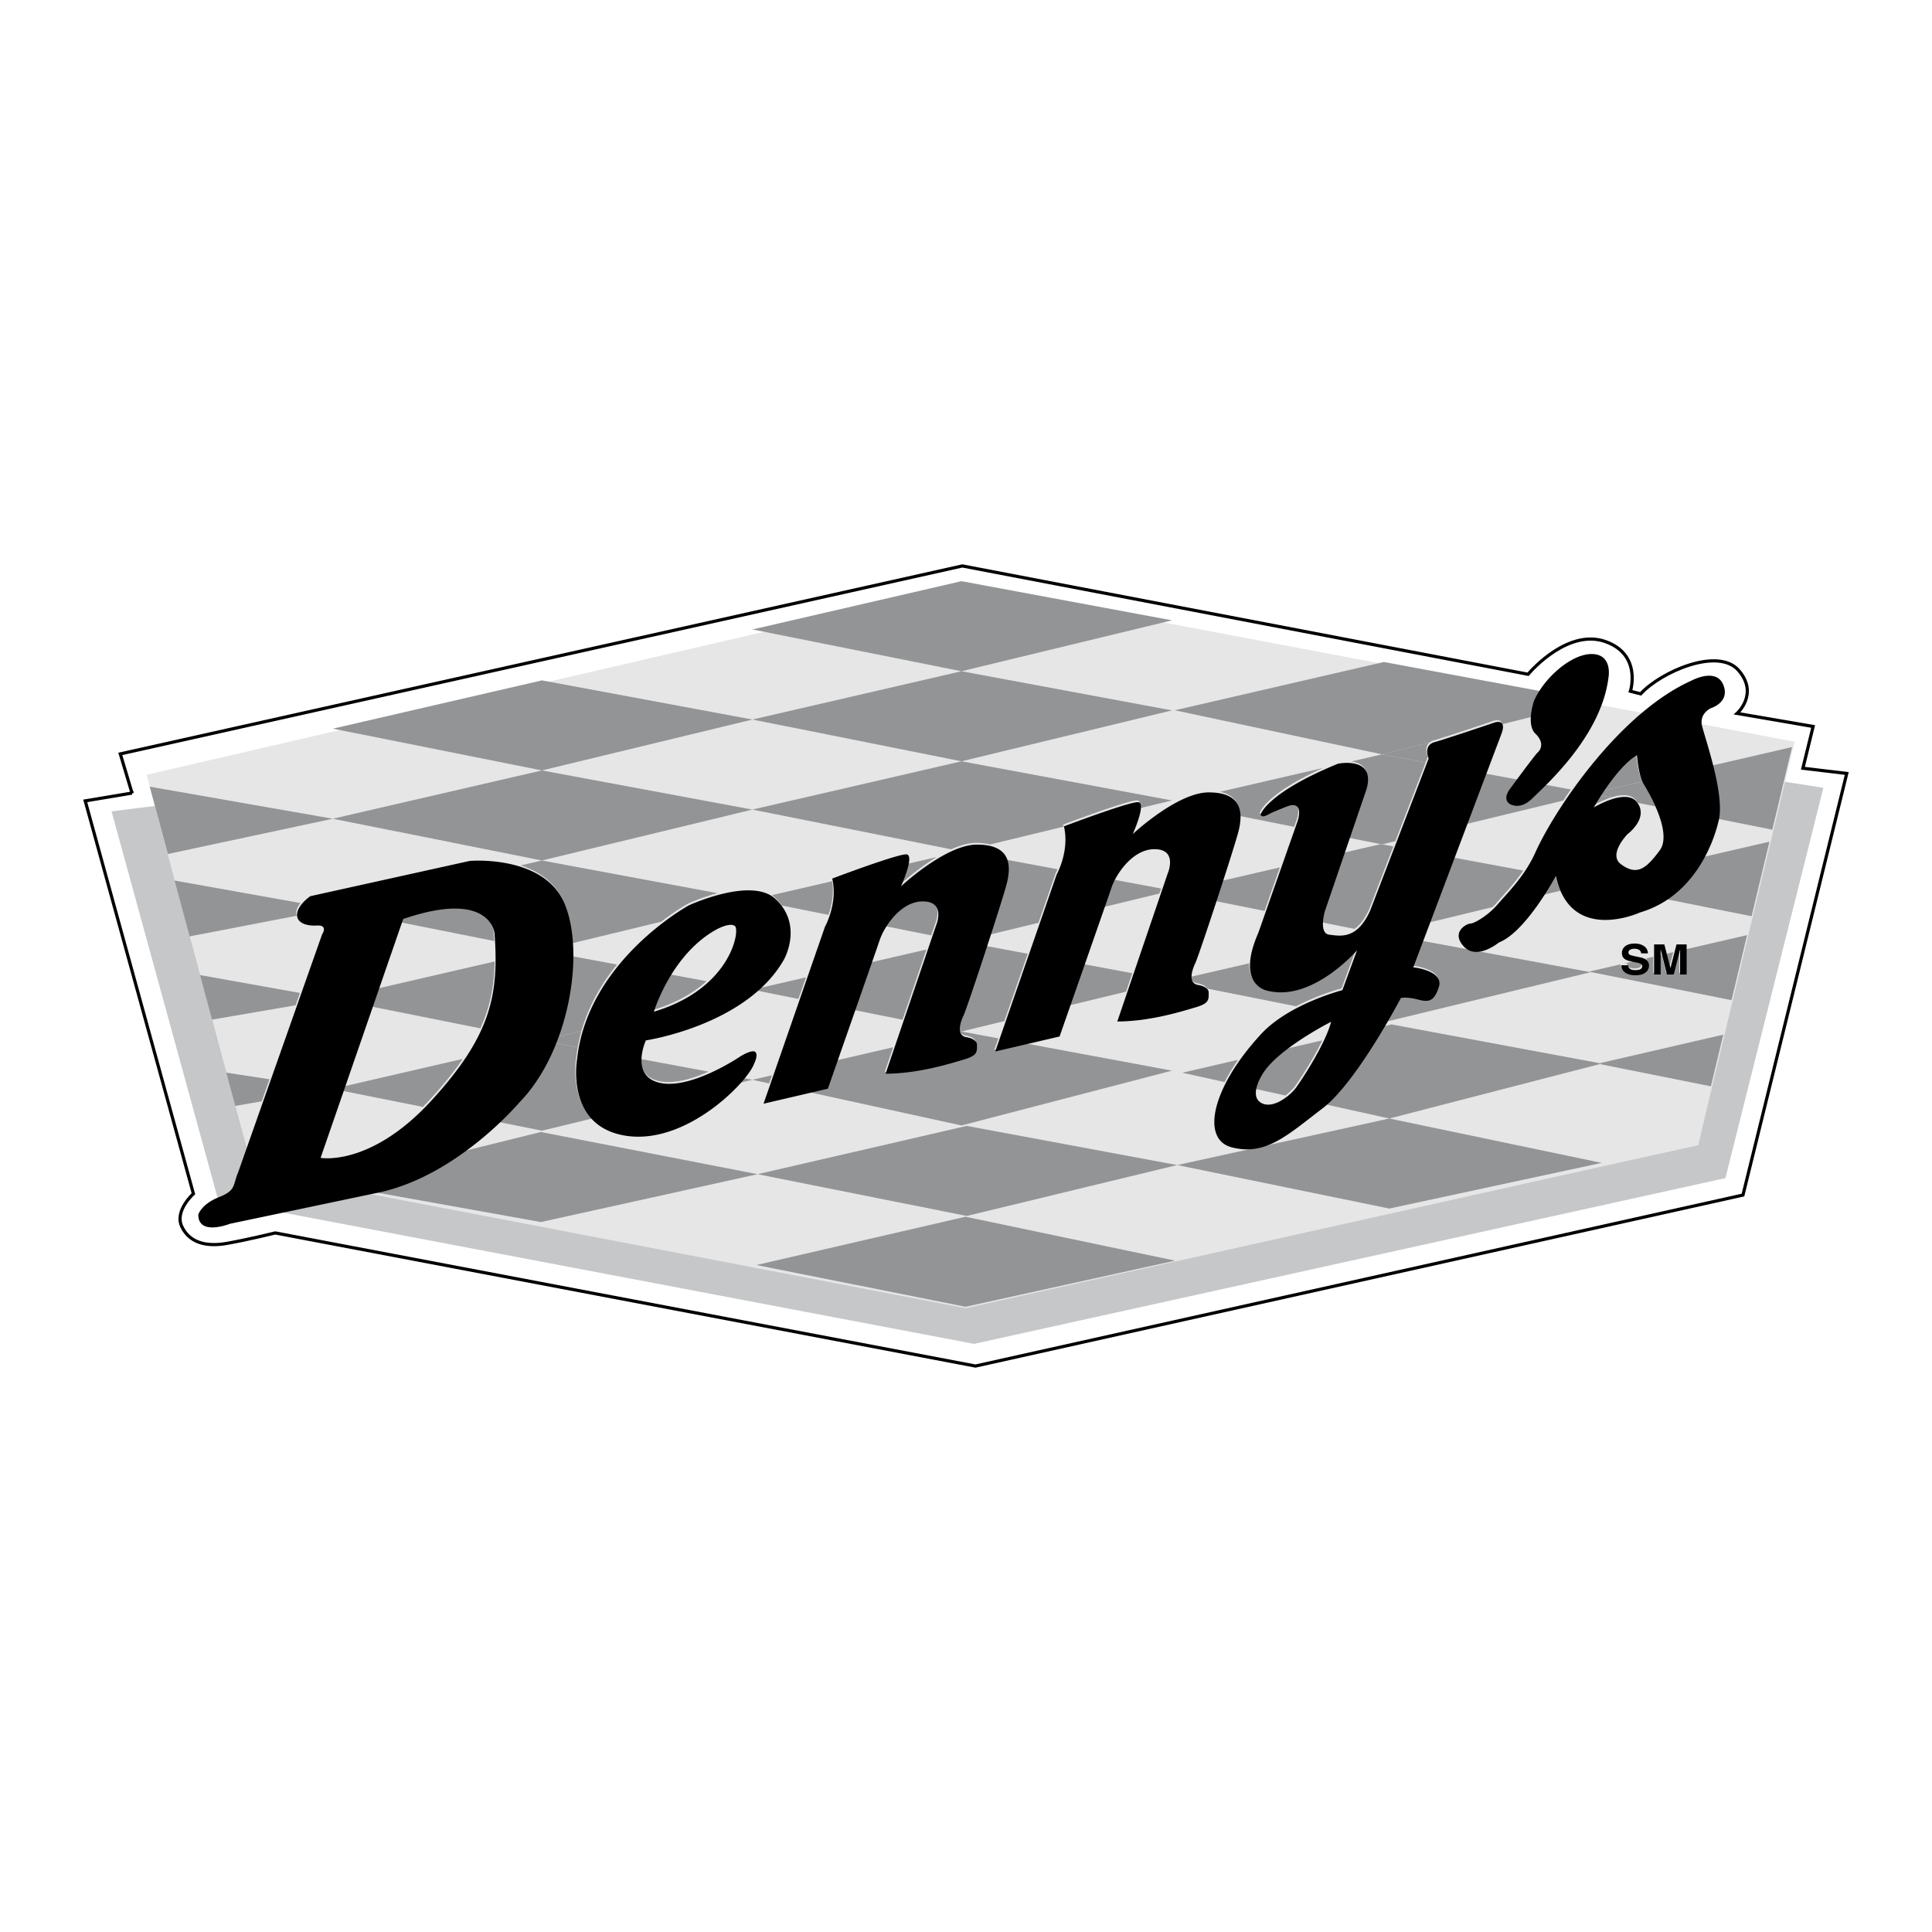 <svg xmlns="http://www.w3.org/2000/svg" width="2500" height="2500" viewBox="0 0 192.756 192.756"><g fill-rule="evenodd" clip-rule="evenodd"><path fill="#fff" d="M0 0h192.756v192.756H0V0z"/><path d="M13.171 79.124l-4.667.781 10.793 39.197s-1.896 1.693-1.167 3.256 2.333 2.084 4.522 1.693c2.187-.391 4.812-1.041 4.812-1.041l69.862 13.281 76.57-17.059 10.355-42.063-4.375-.521 1.021-4.167-7.584-1.303s2.186-1.953.145-4.297c-2.041-2.344-7.73.13-9.771 2.344l-1.021-.261s1.168-3.646-2.479-4.948-7.293 2.735-7.73 3.256L96.013 56.464 12.004 75.216l1.167 3.908z" fill="#fff" stroke="#000" stroke-width=".317" stroke-miterlimit="2.613"/><path fill="#c6c7c9" d="M177.717 77.94l-8.293 36.3-73.411 16.061-70.736-13.412-9.821-36.479-4.327.536 10.647 38.808 75.404 14.324 74.966-16.539 9.772-38.937-4.201-.662z"/><path fill="#e6e6e7" d="M96.354 58.375L14.629 77.3l10.648 39.589 71.077 13.631 73.07-16.28 9.627-40.239-82.697-15.626z"/><path d="M142.453 75.499s-.422-.949.182-1.429l-4.752 1.19 4.352.81.218-.571zM163.236 75.173c-1.234.708-2.545 2.461-3.391 3.738l4.018-.929c-.486-.873-.627-2.809-.627-2.809zM158.934 80.383s.838-.509 1.805-.816l-1.168-.233a23.11 23.11 0 0 0-.637 1.049zM95.784 102.945l.144-.033-.178-.035a.539.539 0 0 0 .034.068zM55.579 103.457c-.075.203-.146.406-.227.605l2.284.424c.097-.553.222-1.092.371-1.615l-2.428.586zM49.256 92.949s-.365-4.427-9.116-1.432l-.174.503 9.346 1.867a46.48 46.48 0 0 0-.056-.938zM56.256 90.019c.472 1.143.74 2.55.826 4.09l8.887-2.149c1.548-1.191 2.685-1.811 2.685-1.811s1.299-.599 2.938-1.038L54.07 85.852l-2.115.488c1.75.581 3.471 1.668 4.301 3.679zM75.071 107.73l1.663.364.283-.813-1.946.449z" fill="#929496"/><path d="M99.605 103.596l-3.678-.684-.144.033c.091.17.248.303.508.357 0 0 1.095.129 1.095.781 0 .65.072 1.041-1.241 1.432-1.312.391-4.594 1.434-7.875 1.434l.837-2.463-5.672 1.311-.926 2.648-2.012.471 15.43 3.371 21.002-5.469-14.828-2.758-2.893.674.397-1.138zM95.927 57.984l-20.856 4.818 20.856 4.167 21.003-5.079-21.003-3.906zM116.93 70.876l-21.003-3.907-20.856 4.819 20.856 4.167 21.003-5.079zM138.613 120.578l21.184-4.557-21.184-4.427-21.16 4.644 21.16 4.34z" fill="#929496"/><path d="M132.166 110.168l6.447 1.426 20.998-5.428-.215-.043.215-.049-20.793-3.869-.83.193c-1.519 2.557-3.812 6.077-5.822 7.77zM125.826 107.078s-.5.785-.6 1.553l3.014.668c.428-.32.781-.682.977-.951.4-.547 1.77-2.604 2.709-4.549l-3.814.881c-.967.758-1.833 1.59-2.286 2.398zM122.178 107.957c.359-.709.809-1.451 1.342-2.217l-5.557 1.285 4.215.932zM143.475 98.289c-.512 1.627-1.168 1.496-2.188 1.236-1.021-.26-1.605-.131-1.605-.131s-.557 1.062-1.424 2.547l20.445-4.945-16.848-3.133-.934 2.473c.001 0 3.063.324 2.554 1.953zM119.41 98.094s.795.098 1.027.533l8.871 1.771c2.318-1.211 4.539-1.785 4.539-1.785l1.459-3.971s-4.449 5.143-8.896 4.038c0 0-1.805-.256-1.783-2.569l-5.818 1.345c.043.304.209.554.601.638zM137.883 84.246l-.133-.026-3.721.859-1.932 5.657s-.197.667-.193 1.291l3.244.648c.508-.365 1.012-.978 1.471-2.003l2.395-6.227-1.102-.205-.029.006zM155.029 87.423a31.52 31.52 0 0 1-1.143 1.879l1.791-.433a7.606 7.606 0 0 1-.477-1.415l-.171-.031zM127.691 86.542l-5.801 1.34c-.213.662-.436 1.341-.656 2.012l4.932.986 1.525-4.338zM151.975 86.855l-6.984-1.299-2.449 6.49 6.369-1.541c.139-.134.271-.275.398-.421.66-.772 1.72-1.844 2.666-3.229zM123.68 81.408l5.436 1.086.285-.809s.701-2.126-1.168-1.368c-.801.326-1.312.521-1.678.716-.363.195-.729.391-.875.065 0 0 .51-1.864 6.35-4.486l-10.326 2.386c1.458.299 1.995 1.19 1.976 2.41zM155.963 79.874c.242-.365.498-.735.762-1.109l-8.568-1.594-1.908 5.052 9.714-2.349z" fill="#929496"/><path d="M136.254 78.56l-1.713 5.019 3.209.641.023-.006.139.025 1.301-.314 3.021-7.854-4.352-.81-3.082.712c.971.122 2.003.67 1.454 2.587zM143.037 73.872c1.166-.326 5.979-1.954 5.979-1.954s.775-.282.846.342l9.207-2.307-21.002-3.906-20.857 4.818 20.674 4.395 4.752-1.19a1.09 1.09 0 0 1 .401-.198zM171.404 81.62l-.018.074 5.436 1.086 1.973-8.246-7.916 1.829c.463 1.879.82 3.941.525 5.257zM163.863 77.983l-4.018.929c-.098.147-.191.289-.275.421l1.168.233c.924-.295 1.963-.405 2.498.295.061.079.105.156.148.234l1.764.352a20.194 20.194 0 0 0-1.256-2.409l-.029-.055zM166.117 89.685l8.641 1.727 1.779-7.438-6.629 1.531c-.847 1.526-2.068 3.069-3.791 4.18zM162.475 96.434c.115.123.311.184.586.184.166 0 .301-.016.404-.049.195-.062.293-.178.293-.348 0-.099-.049-.176-.145-.229a1.6 1.6 0 0 0-.414-.129l-1.141.263h.291a.606.606 0 0 0 .126.308zM166.938 94.998l-.688.159.326 1.253.362-1.412z" fill="#929496"/><path d="M168.191 97.051h-.654v-2.028c0-.042 0-.098.002-.163l-.084.019-.549 2.172h-.682l-.447-1.785-.18.042v1.743h-.654v-1.592l-.734.17a.707.707 0 0 1 .227.545c0 .274-.117.502-.352.684-.236.18-.566.271-.996.271-.438 0-.781-.09-1.031-.268a.844.844 0 0 1-.367-.65l-3.168.732 14.232 2.844 1.553-6.492-6.115 1.413v2.343h-.001zM159.611 106.166l11.086 2.215 1.235-5.154-12.321 2.847.209.039-.209.053z" fill="#929496"/><path fill="#929496" d="M159.611 106.166l.209-.053-.209-.039-.215.049.215.043zM54.069 67.881l-20.857 4.818 20.857 4.167 21.002-5.078-21.002-3.907zM94.901 84.735c.851-.385 1.708-.641 2.486-.641.545 0 1.004.056 1.395.156l7.322-1.771c-.014-.069-.023-.139-.039-.209 0 0 6.709-2.539 7.438-2.409.24.043.281.359.221.776l3.207-.776-21.002-3.907-20.856 4.818 19.828 3.963zM54.069 76.866l-20.857 4.819 20.857 4.167 21.002-5.079-21.002-3.907zM16.748 85.204l16.464-3.519-18.273-3.197 1.809 6.716zM29.566 90.931c.048-.303.213-.588.407-.838L17.42 87.851l1.5 5.572 10.68-2.057a.94.94 0 0 1-.034-.435zM19.958 97.279l1.198 4.451 8.336-1.433.433-1.231-9.967-1.787zM22.579 107.016l.895 3.324 2.636-.461.779-2.205-4.31-.658zM93.302 92.167s1.021-2.344-1.24-2.409c-1.675-.048-3.028 1.369-3.796 2.636l4.643.928.393-1.155zM110.074 90.505l5.6-1.354.172-.506-4.775-.888c-.111.23-.203.446-.266.634-.09.266-.362 1.047-.731 2.114zM93.443 85.514l-2.902.67c-.187.812-.612 1.81-.74 2.077.001 0 1.648-1.539 3.642-2.747zM100.303 88.196c-.256.918-.883 2.903-1.58 5.054l4.883-1.181 1.729-4.98s.074-.134.178-.365l-5.041-.938c.173.667.089 1.493-.169 2.41zM77.989 90.342l4.666.932c.286-.822.572-2.049.376-3.354l-6.006 1.387c.081.059.159.122.233.191.298.274.532.557.731.844zM75.615 98.619c-.072.064-.144.129-.217.189l4.263.854.747-2.15-4.793 1.107zM108.092 96.188l-1.445 4.13 5.693-1.375.629-1.848-4.877-.907zM96.073 101.088s-.59 1.133-.323 1.789l.178.035 4.274-1.033 2.334-6.724-4.18-.777c-.985 3.013-2.007 6.042-2.283 6.71zM86.849 96.023l-1.654 4.744 4.851.969 2.383-7.002-5.58 1.289zM49.353 95.927l-11.669 2.696-.623 1.801 10.862 2.172c1.015-2.231 1.392-4.348 1.43-6.669zM61.556 96.23l-4.445-.827c-.029 2.571-.545 5.411-1.532 8.054l2.428-.586c.738-2.59 2.07-4.812 3.549-6.641zM70.496 97.893l-3.689-.686c-1.159 1.91-1.653 3.557-1.653 3.557 2.373-.707 4.1-1.752 5.342-2.871zM73.638 108.076l1.433-.346-.968-.182a11.67 11.67 0 0 1-.465.528zM46.173 105.646l-11.867 2.742-.152.441 8.035 1.605c.239-.242.479-.488.722-.752 1.336-1.45 2.4-2.778 3.262-4.036zM57.496 105.451c.037-.326.084-.648.139-.965l-2.284-.424c-.882 2.176-2.089 4.186-3.617 5.75 0 0-.748.891-2.055 2.119l4.389.877 5.013-1.213c-2.295-2.288-1.585-6.144-1.585-6.144zM65.299 107.73c1.542.584 3.657-.039 5.396-.814l-6.78-1.262c.012.823.319 1.672 1.384 2.076zM75.593 117.148l20.857 4.168 21.003-5.078-21.003-3.906-20.857 4.816zM75.472 126.211l20.857 4.168 20.905-4.602-20.905-4.384-20.857 4.818zM46.086 114.889c-2.314 1.648-5.191 3.23-8.352 3.91l-.547.115 16.772 3.01 21.634-4.775-21.634-4.209-7.873 1.949z"/><path d="M56.343 90.192c-2.042-4.949-9.48-4.297-9.48-4.297l-15.897 3.516s-1.167.781-1.313 1.692c-.146.912.802 1.303 1.969 1.237 1.167-.065.511.89.511.89l-8.362 23.701c-.583 1.389-.194 1.822-1.945 2.518-1.75.695-2.042 1.736-2.042 1.736 0 2.17 3.16.912 3.16.912l14.877-3.125c7.875-1.693 14.001-8.986 14.001-8.986 4.958-5.078 6.562-14.845 4.521-19.794zm-13.346 19.663c-6.052 6.576-11.011 5.666-11.011 5.666l8.24-23.832c8.751-2.995 9.116 1.432 9.116 1.432.437 6.057-.292 10.158-6.345 16.734zM77.345 89.671c-2.407-2.214-8.605.651-8.605.651s-10.063 5.47-11.158 15.301c0 0-1.239 6.707 4.813 7.684 6.053.977 12.178-5.338 12.835-7.162 0 0 .438-.846.146-1.172-.292-.326-1.458.391-1.458.391s-5.428 3.715-8.532 2.539c-2.407-.91-.948-4.102-.948-4.102s10.063-1.498 13.782-8.074c-.001 0 1.962-3.445-.875-6.056zM65.24 100.936s1.677-5.6 6.125-8.139c0 0 1.459-.847 1.969-.391.51.456-.438 6.25-8.094 8.53zM76.178 110.117l6.125-17.646s1.313-2.344.729-4.818c0 0 6.709-2.54 7.438-2.409.729.13-.365 2.735-.583 3.19 0 0 4.448-4.167 7.585-4.167 3.135 0 3.572 1.758 2.916 4.102s-3.719 11.654-4.229 12.893c0 0-1.021 1.953.219 2.213 0 0 1.095.131 1.095.781 0 .652.072 1.043-1.24 1.434-1.313.391-4.594 1.432-7.876 1.432l5.032-14.78s1.021-2.344-1.24-2.409c-2.261-.065-3.938 2.539-4.376 3.841-.437 1.302-5.177 14.846-5.177 14.846l-6.418 1.497zM99.295 104.908l6.125-17.646s1.312-2.344.73-4.818c0 0 6.709-2.539 7.438-2.409.73.13-.365 2.734-.584 3.19 0 0 4.449-4.167 7.586-4.167 3.135 0 3.572 1.758 2.916 4.102s-3.719 11.655-4.23 12.893c0 0-1.02 1.953.219 2.213 0 0 1.096.131 1.096.781 0 .652.072 1.043-1.24 1.434s-4.594 1.432-7.877 1.432l5.033-14.78s1.02-2.345-1.24-2.409c-2.262-.065-3.938 2.539-4.375 3.842-.438 1.302-5.178 14.845-5.178 14.845l-6.419 1.497zM170.688 70.659s1.969-.586 1.24-2.344c-.729-1.758-3.209-.391-3.209-.391-7.219 3.255-13.637 12.892-15.533 17.125-1.07 2.392-2.844 4.102-3.791 5.209-.947 1.107-2.334 1.889-2.699 1.889-.363 0-1.969.846-.656 2.278s3.5-.391 3.5-.391c2.699-1.042 5.689-6.641 5.689-6.641 1.459 6.837 8.387 3.646 8.387 3.646 5.217-1.524 7.291-6.642 7.875-9.246s-1.385-8.139-1.678-9.376c-.292-1.238.875-1.758.875-1.758zm-5.104 14.194c-1.312 1.758-2.229 2.585-3.865 1.367-1.312-.977.656-2.995.656-2.995s2.168-1.594.947-3.19c-1.094-1.433-4.303.521-4.303.521s2.262-4.037 4.303-5.209c0 0 .146 2.018.656 2.865.512.846 2.918 4.883 1.606 6.641zM150.561 80.165s1.021.781 2.334-.521c1.312-1.302 6.855-6.186 7.584-12.046 0 0 .438-2.279-1.604-2.344-2.043-.064-4.814 2.344-5.834 4.688 0 0-.803 2.344.145 3.255.949.912.512 1.628.219 1.889-.291.26-2.771 3.646-2.771 3.646s-.73.912-.073 1.433zM161.766 96.299h.67a.57.57 0 0 0 .125.307c.115.125.311.186.586.186.166 0 .301-.016.404-.049.195-.062.293-.178.293-.348 0-.1-.047-.176-.145-.23-.098-.053-.25-.1-.459-.141l-.355-.071c-.35-.07-.59-.147-.725-.23-.227-.138-.34-.354-.34-.648 0-.269.109-.492.328-.67.219-.177.541-.266.965-.266.354 0 .656.083.906.251.25.167.381.411.393.729h-.676a.428.428 0 0 0-.264-.385.975.975 0 0 0-.408-.075.823.823 0 0 0-.432.098.301.301 0 0 0-.162.272c0 .107.053.188.158.24.07.035.215.076.438.124l.58.124c.254.055.445.127.574.218.201.141.301.345.301.613a.827.827 0 0 1-.352.682c-.234.182-.566.271-.996.271-.438 0-.781-.088-1.031-.268a.855.855 0 0 1-.376-.734zM166.662 96.584l.605-2.359h1.01v3h-.654v-2.029c0-.059 0-.14.002-.245.002-.105.002-.187.002-.243l-.635 2.517h-.682l-.631-2.517c0 .057 0 .138.002.243.002.105.002.187.002.245v2.029h-.654v-3h1.021l.612 2.359zM149.102 72.091s-4.812 1.628-5.979 1.954c-1.168.326-.584 1.628-.584 1.628l-5.834 15.171c-1.312 2.93-2.99 2.54-4.084 2.409s-.438-2.344-.438-2.344l4.156-12.176c.949-3.321-2.844-2.54-2.844-2.54-7.146 2.931-7.73 5.079-7.73 5.079.146.325.512.13.875-.065.365-.195.877-.391 1.678-.716 1.869-.759 1.168 1.367 1.168 1.367l-3.938 11.199c-2.334 5.339.947 5.794.947 5.794 4.449 1.107 8.896-4.036 8.896-4.036l-1.459 3.972s-5.322 1.367-8.094 4.363c-5.004 5.406-6.035 10.551-2.918 11.328 3.393.848 5.543-1.236 9.043-3.906 3.404-2.596 7.803-11.004 7.803-11.004s.584-.131 1.605.131c1.02.26 1.676.391 2.188-1.238.51-1.627-2.553-1.953-2.553-1.953l8.824-23.375c.512-1.498-.728-1.042-.728-1.042zm-19.799 36.43c-.547.748-2.297 2.215-3.5 1.498s.109-2.768.109-2.768c1.422-2.539 6.893-5.307 6.893-5.307-.584 2.247-2.955 5.829-3.502 6.577z"/></g></svg>